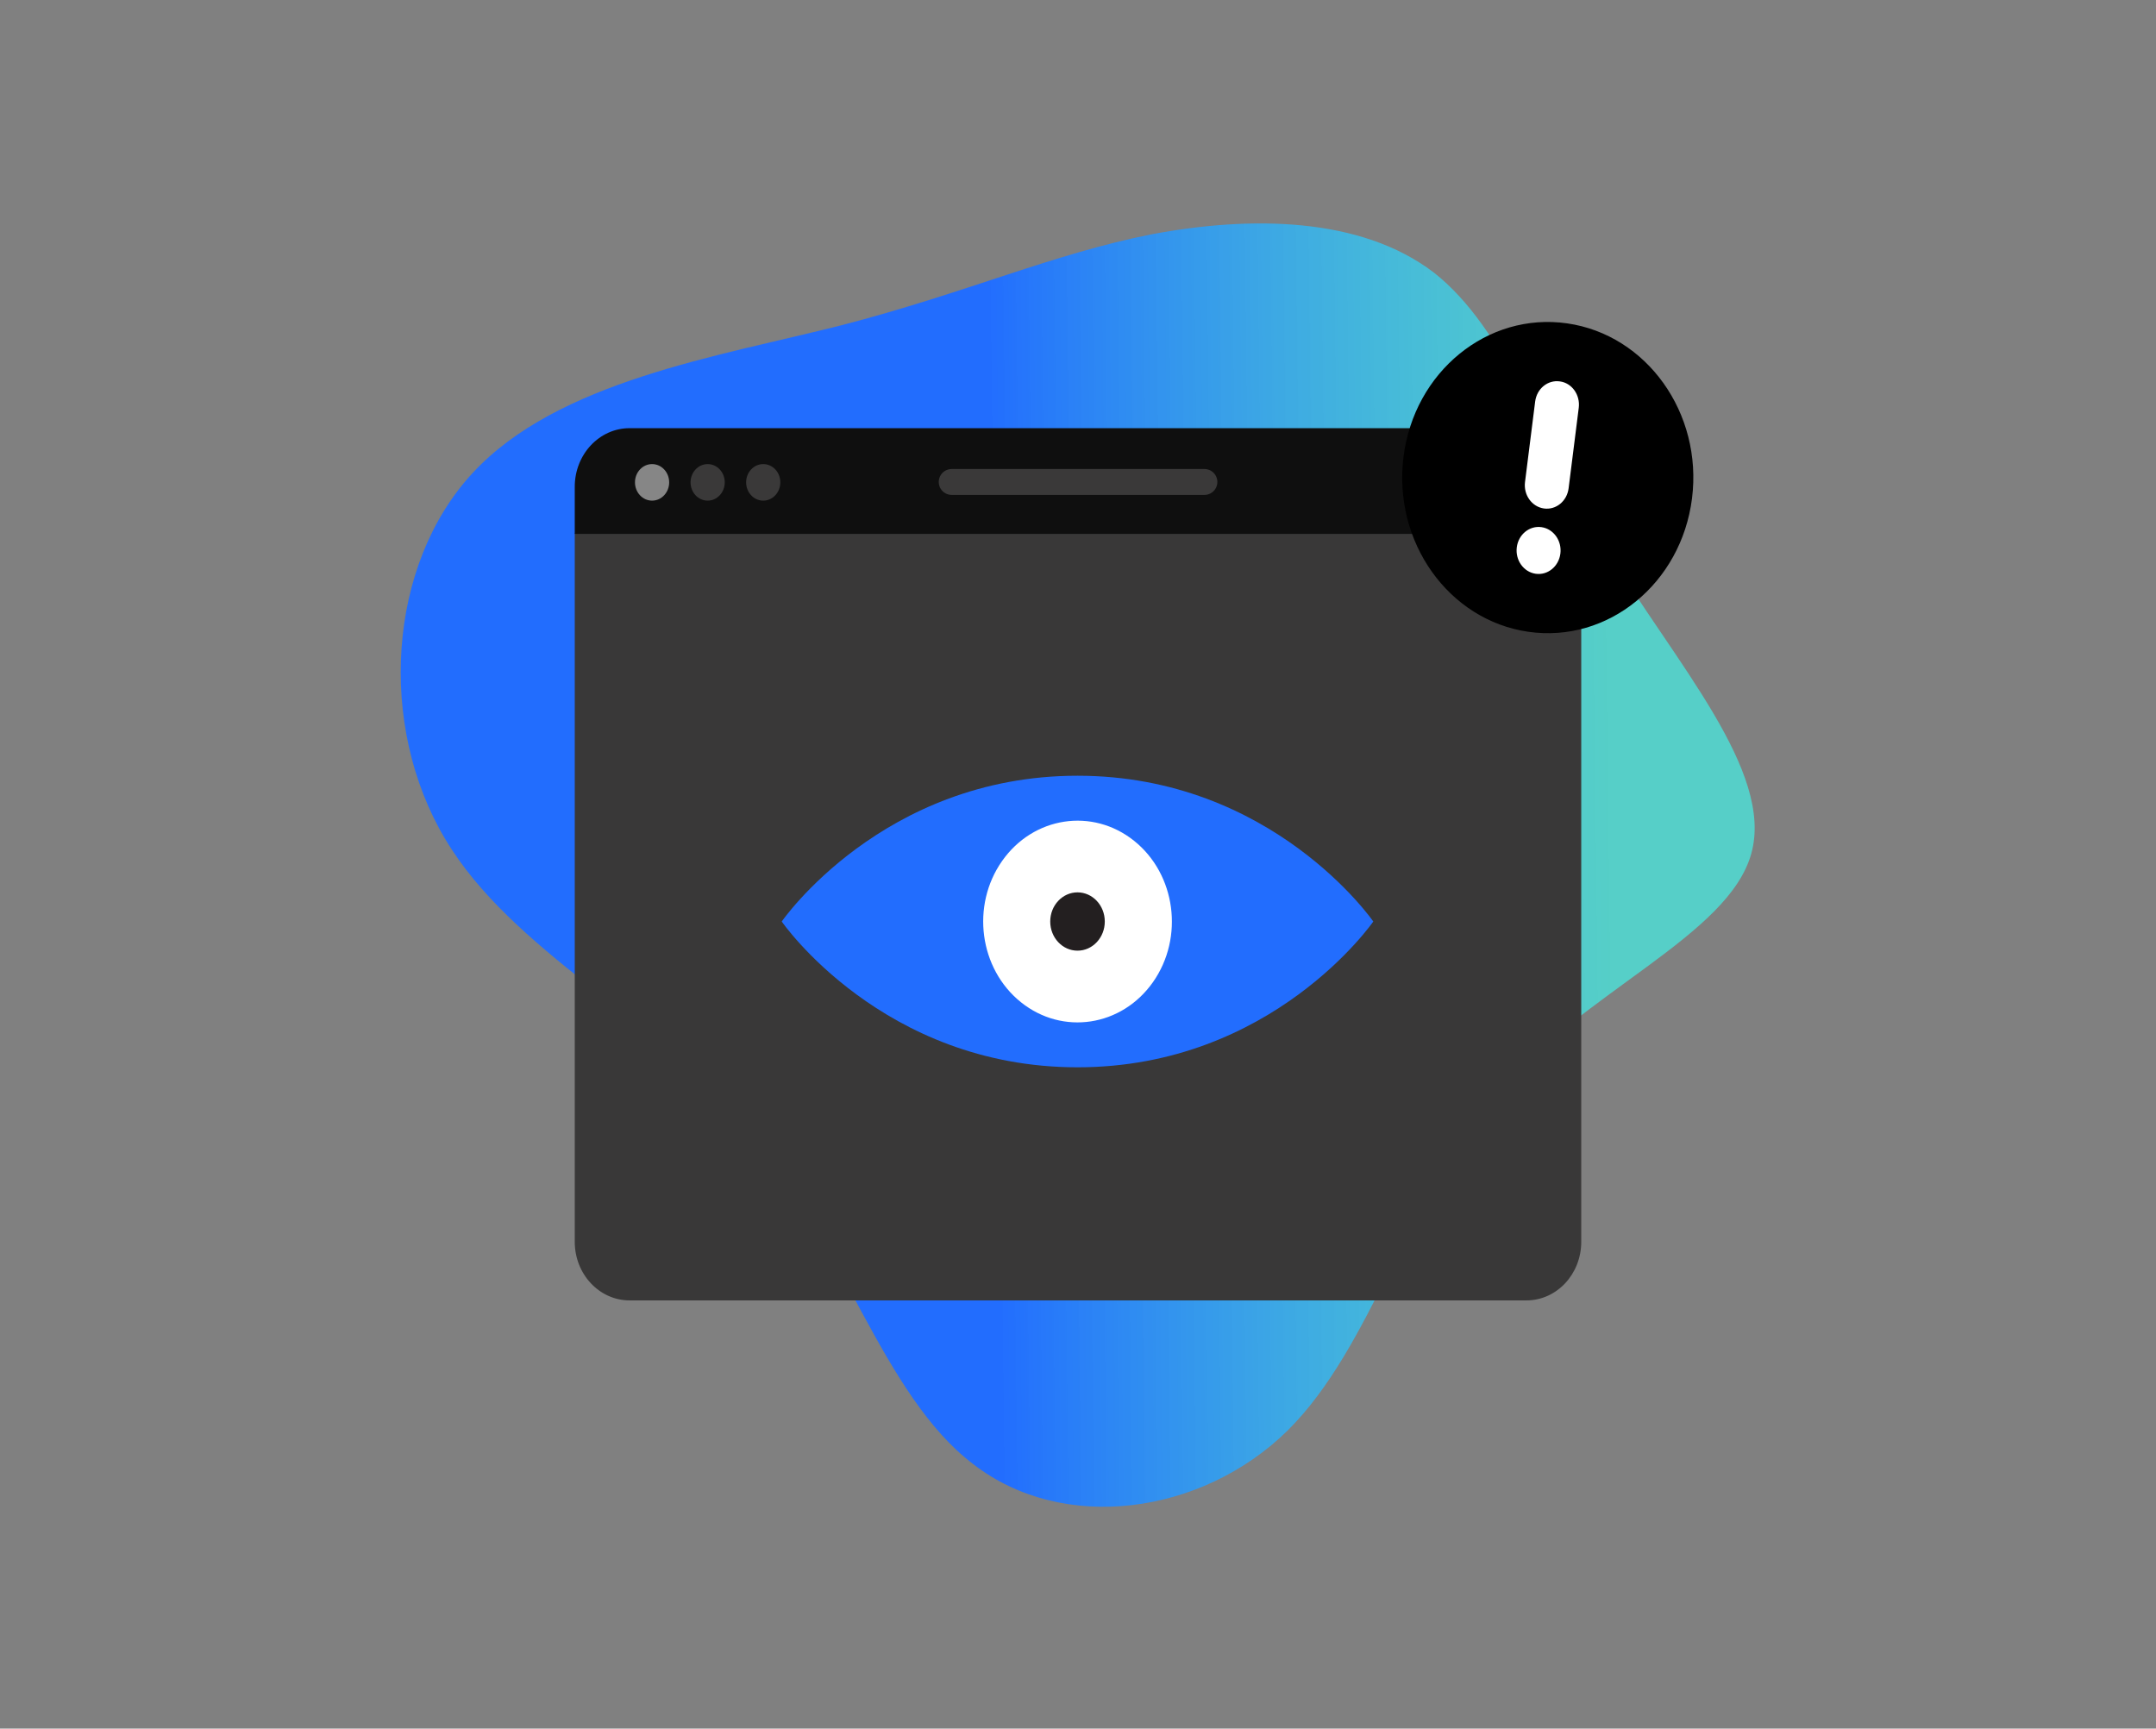 <svg width="333" height="267" viewBox="0 0 333 267" fill="none" xmlns="http://www.w3.org/2000/svg">
<rect x="0" y="0" width="333" height="267" fill="#808080" stroke="none"/>
<path d="M221.437 42.079C232.605 50.843 238.118 68.225 248.439 85.302C258.758 102.381 274.026 119.158 270.492 131.853C266.958 144.547 244.763 153.011 231.05 168.88C217.337 184.751 212.106 207.873 198.818 221.023C185.529 234.019 164.181 236.891 150.327 226.16C136.332 215.58 129.97 191.399 115.551 174.322C101.272 157.092 79.077 146.966 68.756 129.586C58.296 112.053 59.85 87.269 72.998 73.06C86.145 58.853 110.885 55.075 129.97 50.24C149.196 45.252 162.627 39.207 177.895 36.185C193.163 33.313 210.127 33.464 221.437 42.079Z" fill="url(#paint0_linear_3_16)"/>
<path d="M97.242 69.04L235.758 69.665C240.436 69.665 241.718 70.19 241.718 75.192L244.228 82.472V191.808C244.228 196.81 240.436 200.864 235.758 200.864H97.242C92.564 200.864 88.772 196.81 88.772 191.808V82.472L91.055 75.192C91.055 70.19 92.564 69.04 97.242 69.04Z" fill="#393838"/>
<path d="M97.242 66.136H235.758C240.436 66.136 244.228 70.19 244.228 75.192V82.472H88.772V75.192C88.772 70.19 92.564 66.136 97.242 66.136Z" fill="#0F0F0F"/>
<path d="M100.714 77.33C102.173 77.33 103.355 76.064 103.355 74.506C103.355 72.947 102.173 71.683 100.714 71.683C99.257 71.683 98.073 72.947 98.073 74.506C98.073 76.064 99.257 77.33 100.714 77.33Z" fill="#868686"/>
<path d="M109.299 77.33C110.756 77.33 111.94 76.064 111.94 74.506C111.94 72.947 110.756 71.683 109.299 71.683C107.84 71.683 106.658 72.947 106.658 74.506C106.658 76.064 107.84 77.33 109.299 77.33Z" fill="#3A3939"/>
<path d="M117.882 77.33C119.341 77.33 120.523 76.064 120.523 74.506C120.523 72.947 119.341 71.683 117.882 71.683C116.423 71.683 115.241 72.947 115.241 74.506C115.241 76.064 116.423 77.33 117.882 77.33Z" fill="#3A3939"/>
<path d="M146.992 74.444H186.026" stroke="#3A3939" stroke-width="4" stroke-linecap="round" stroke-linejoin="round"/>
<path d="M166.423 119.821C136.278 119.821 120.74 142.34 120.74 142.34C120.74 142.34 136.278 164.859 166.423 164.859C196.57 164.859 212.109 142.34 212.109 142.34C212.109 142.34 196.57 119.821 166.423 119.821Z" fill="#226DFE"/>
<path d="M178.088 151.692C182.917 144.807 181.61 135.042 175.175 129.882C168.733 124.716 159.601 126.113 154.772 132.997C149.942 139.879 151.247 149.647 157.688 154.807C164.123 159.969 173.258 158.573 178.088 151.692Z" fill="white"/>
<path d="M166.423 146.843C168.752 146.843 170.638 144.83 170.638 142.34C170.638 139.852 168.752 137.836 166.423 137.836C164.096 137.836 162.211 139.852 162.211 142.34C162.211 144.83 164.096 146.843 166.423 146.843Z" fill="#231F20"/>
<path d="M236.055 97.588C248.362 99.362 259.68 90.132 261.338 76.976C262.995 63.822 254.362 51.72 242.058 49.949C229.751 48.178 218.433 57.405 216.775 70.561C215.118 83.716 223.751 95.817 236.055 97.588Z" fill="black"/>
<path d="M243.841 62.996L242.276 75.423C242.024 77.417 240.322 78.807 238.455 78.538C236.59 78.269 235.292 76.449 235.543 74.453L237.108 62.029C237.358 60.033 239.063 58.644 240.928 58.913C242.797 59.158 244.093 61.003 243.841 62.996Z" fill="white"/>
<path d="M237.185 88.624C239.044 88.893 240.755 87.498 241.005 85.511C241.256 83.522 239.951 81.693 238.093 81.426C236.232 81.159 234.521 82.552 234.272 84.541C234.022 86.528 235.325 88.357 237.185 88.624Z" fill="white"/>
<defs>
<linearGradient id="paint0_linear_3_16" x1="154.727" y1="232.639" x2="250.03" y2="231.523" gradientUnits="userSpaceOnUse">
<stop stop-color="#226DFE"/>
<stop offset="1" stop-color="#3CFFF3" stop-opacity="0.62"/>
</linearGradient>
</defs>
</svg>
